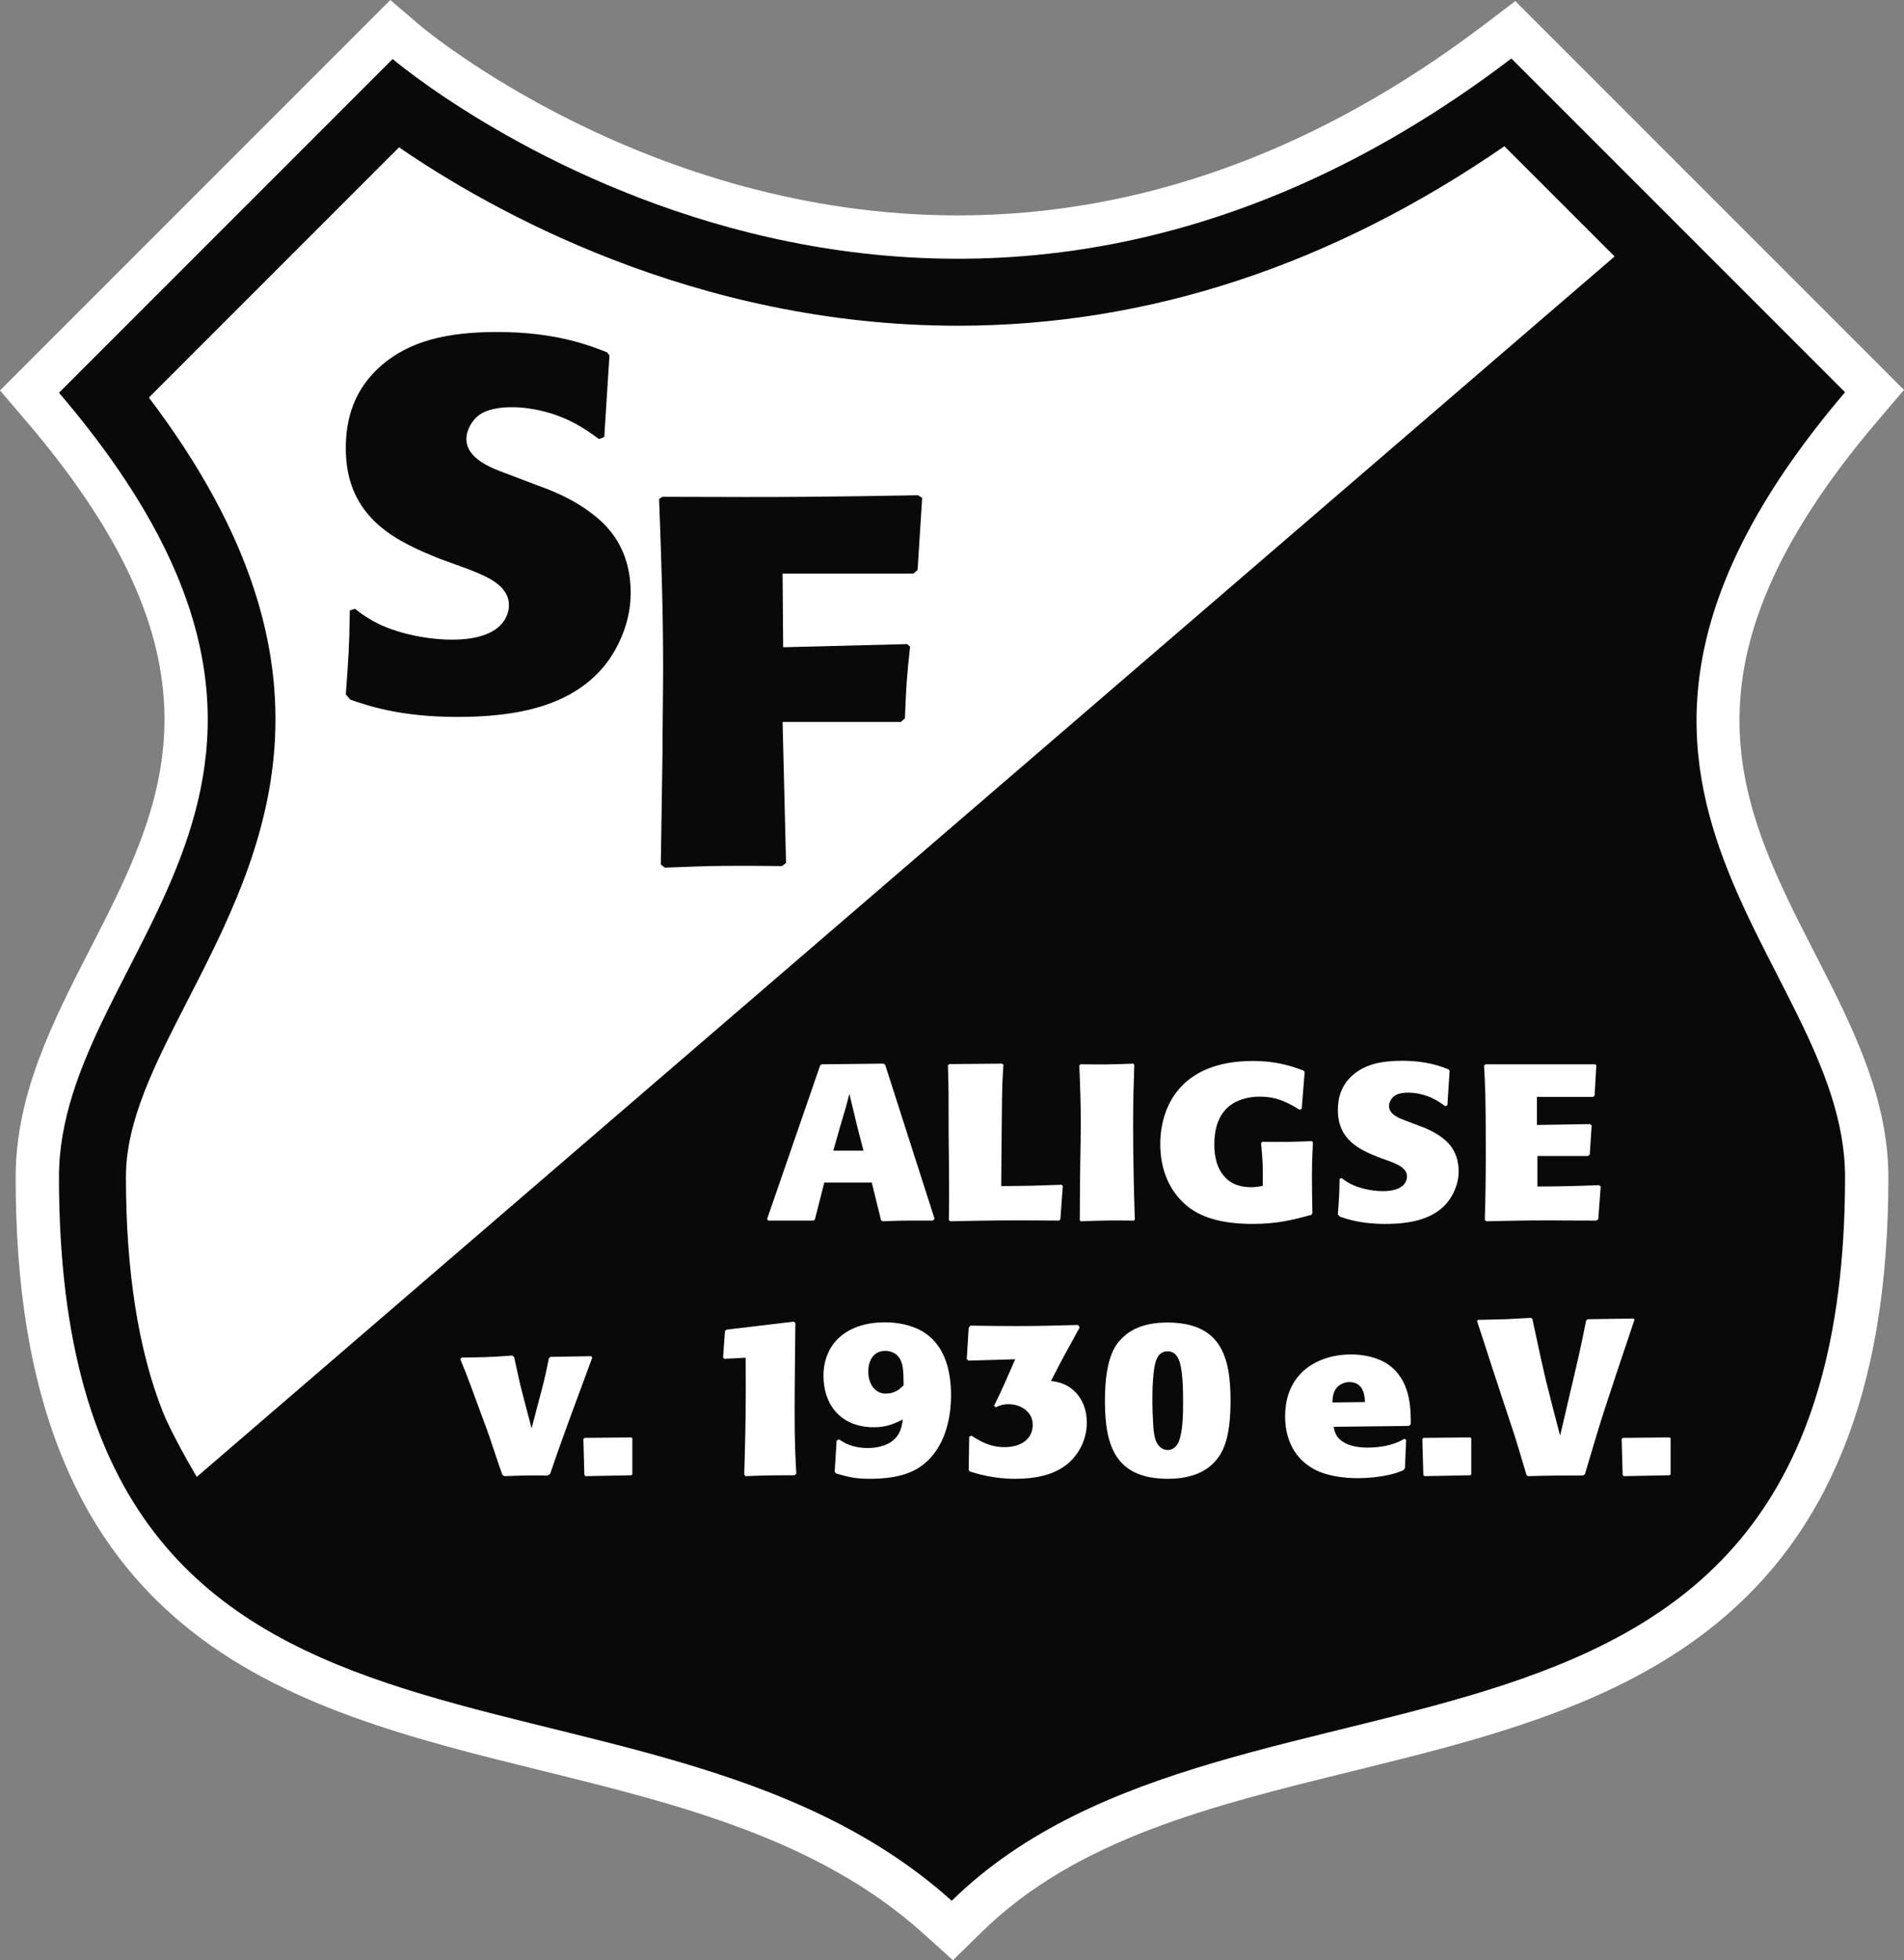 <?xml version="1.0" encoding="UTF-8" standalone="no"?>
<svg
   xmlns:dc="http://purl.org/dc/elements/1.1/"
   xmlns:cc="http://creativecommons.org/ns#"
   xmlns:rdf="http://www.w3.org/1999/02/22-rdf-syntax-ns#"
   xmlns:svg="http://www.w3.org/2000/svg"
   xmlns="http://www.w3.org/2000/svg"
   viewBox="0 0 301.938 310.788"
   height="310.788"
   width="301.938"
   xml:space="preserve"
   version="1.1"
   id="svg2"><rect x="0" y="0" width="301.938" height="310.788" fill="#808080" stroke="none"/><defs
     id="defs6" /><g
     transform="matrix(1.25,0,0,-1.25,0,310.788)"
     id="g10"><g
       transform="scale(0.1,0.1)"
       id="g12"><path
         id="path14"
         style="fill:#ffffff;fill-opacity:1;fill-rule:nonzero;stroke:none"
         d="M 495.195,2486.26 459.262,2450.34 35.949,2027.02 0,1991.07 33.031,1952.42 C 298.559,1641.84 208.855,1467.01 113.91,1281.9 67.66,1191.78 19.848,1098.58 19.848,993.352 c 0,-138.27 18.371,-252.204 56.164,-348.211 C 111.008,556.238 161.801,484.82 231.293,426.859 357.027,321.949 524.734,280.582 686.941,240.52 859.496,197.949 1037.92,153.891 1170.62,34.512 L 1208.98,0 l 36.85,36.07 c 120.08,117.602 289.89,159.391 469.65,203.641 163.7,40.301 332.93,81.937 461.78,187 71.43,58.25 123.75,129.738 159.97,218.488 39.34,96.41 58.45,210.281 58.45,348.153 0,101.748 -47.05,193.568 -92.58,282.388 -96.17,187.6 -186.99,364.79 79.44,677.37 l 32.94,38.64 -35.89,35.9 -423.31,423.31 -33.94,33.94 -38.2,-29.04 c -211.91,-161.11 -437.03,-242.8 -669.06,-242.8 -395.451,0 -678.439,237.8 -681.248,240.2 l -38.637,33 0,0" /><path
         id="path16"
         style="fill:#09090a;fill-opacity:1;fill-rule:nonzero;stroke:none"
         d="M 498.141,2411.46 74.816,1988.14 c 424.641,-496.75 0,-705.97 0,-994.788 0,-847.821 732.239,-557.782 1132.554,-917.981 364,356.399 1133.36,70.16 1133.36,917.981 0,280.678 -423.95,498.038 0,995.428 l -423.33,423.31 c -751.27,-571.13 -1419.259,-0.63 -1419.259,-0.63" /><path
         id="path18"
         style="fill:#ffffff;fill-opacity:1;fill-rule:nonzero;stroke:none"
         d="M 1908.55,2300.81 2048.35,2161.02 249.633,613.031 c 0,0 -31.41,52.828 -43.426,83.379 -30.816,78.27 -46.441,178.18 -46.441,296.942 0,71.428 36.441,142.458 78.629,224.688 95.816,186.77 213.769,416.71 -49.54,764 l 317.391,317.4 c 114.301,-78.54 373.856,-226.29 708.834,-226.29 241.1,0 474.06,76.54 693.47,227.66" /><path
         id="path20"
         style="fill:#09090a;fill-opacity:1;fill-rule:nonzero;stroke:none"
         d="m 443.801,1712.1 c -0.731,-48.36 -1.453,-56.31 -5.106,-106.68 l 5.821,-6.59 c 21.136,-7.28 62.679,-21.88 135.547,-21.88 73.593,0 147.933,12.59 190.929,70.23 6.547,9.26 29.145,42.38 29.145,86.8 0,24.52 -5.11,64.27 -42.27,95.38 -30.601,25.85 -64.855,37.11 -77.23,41.75 l -40.074,15.22 c -16.051,5.97 -48.848,17.89 -48.848,43.06 0,11.93 7.305,23.85 16.043,30.47 5.097,3.32 15.312,9.95 42.277,9.95 23.305,0 53.172,-6.63 77.961,-19.87 11.645,-5.96 21.859,-13.26 32.055,-20.55 l 6.566,2.66 6.551,103.34 -2.91,3.98 c -21.875,8.6 -64.867,25.83 -139.188,25.83 -65.582,0 -110.761,-11.93 -145.726,-41.07 -37.184,-31.79 -46.649,-70.22 -46.649,-106.65 0,-90.75 68.5,-119.23 118.785,-139.79 l 36.422,-13.24 c 21.868,-8.61 51.746,-19.91 51.746,-45.73 0,-11.26 -6.554,-43.74 -72.136,-43.74 -32.797,0 -77.977,8.64 -107.125,27.83 -5.84,3.34 -10.922,7.28 -16.032,11.27 l -6.554,-1.98 0,0" /><path
         id="path22"
         style="fill:#09090a;fill-opacity:1;fill-rule:nonzero;stroke:none"
         d="m 1142.94,1570.62 5.11,4.64 c 1.46,38.42 2.17,51.67 6.54,90.76 l -3.64,3.32 -157.399,-3.99 -0.719,93.44 166.128,0 5.13,4.62 5.82,91.42 -5.11,3.31 c -116.59,-1.97 -156.67,-2.65 -324.28,-1.97 l -4.36,-2.67 c 2.906,-78.17 5.106,-142.43 5.106,-212.64 0,-35.79 -0.746,-71.55 -0.746,-106.68 -0.707,-48.35 -1.454,-96.05 -2.176,-144.41 l 5.094,-3.96 c 65.582,2.66 84.531,2.66 148.675,1.98 l 5.09,3.96 -4.371,178.87 150.108,0 0,0" /><path
         id="path24"
         style="fill:#ffffff;fill-opacity:1;fill-rule:evenodd;stroke:none"
         d="m 1057.17,1026.82 8.04,28.38 c 6.78,22.49 8.64,28.94 12.34,43.78 l 10.2,-42.38 7.71,-29.78 -38.29,0 0,0 z m 48.8,-40.422 11.74,-47.726 2.16,-1.41 c 10.81,0.289 21.31,0.867 31.8,0.867 l 31.81,0 2.16,2.223 -62.69,195.428 -2.17,1.41 -78.44,-0.84 -1.85,-1.42 -67.326,-194.848 1.531,-1.953 56.835,0 2.18,1.101 12.02,47.168 60.24,0 0,0" /><path
         id="path26"
         style="fill:#ffffff;fill-opacity:1;fill-rule:nonzero;stroke:none"
         d="m 1270.8,1137.19 -66.4,-0.57 -1.86,-1.39 c 0.94,-28.64 0.94,-34.56 0.94,-88.72 0.3,-23.88 0.6,-47.76 0.6,-71.639 0,-10.633 0,-17.359 -0.3,-35.902 l 1.54,-1.707 c 55.28,1.136 72.3,1.41 138.37,0.867 l 1.55,1.672 3.09,42.09 -1.54,1.711 c -31.21,-1.153 -38.28,-1.422 -76.61,-1.711 0.33,27.259 0.62,109.229 1.55,132.819 0.32,7.01 0.92,14.33 1.25,21.34 l -2.18,1.14 0,0" /><path
         id="path28"
         style="fill:#ffffff;fill-opacity:1;fill-rule:nonzero;stroke:none"
         d="m 1439.66,939.512 c -1.2,39.32 -2.15,79.458 -2.15,119.048 0,32.28 0.62,49.15 1.53,77.22 l -1.21,1.41 c -30.26,-1.14 -36.74,-1.14 -67.03,-0.84 l -1.55,-1.42 c 1.24,-30.05 1.87,-48.29 1.87,-73 0,-16.02 -0.32,-32.01 -0.63,-47.99 -0.28,-25.01 -0.62,-49.991 -0.62,-75.268 l 1.25,-1.41 c 30.55,1.136 38,1.136 67.34,0.867 l 1.2,1.383 0,0" /><path
         id="path30"
         style="fill:#ffffff;fill-opacity:1;fill-rule:nonzero;stroke:none"
         d="m 1664.07,1038.9 c -27.47,-1.11 -33.95,-1.11 -62.72,-0.84 l -1.52,-1.67 c 2.16,-22.45 2.47,-28.08 2.16,-54.21 -5.25,-1.102 -9.28,-1.68 -14.83,-1.68 -21.3,0 -30.27,9.57 -33.03,12.66 -12.36,12.89 -13.58,31.44 -13.58,41.81 0,18.54 4.61,37.9 20.69,49.71 8.32,6.16 21.61,10.67 36.76,10.67 23.46,0 37.35,-8.71 50.63,-16.57 l 2.77,0.85 3.71,46.61 -0.92,1.94 c -14.2,5.35 -33.66,12.38 -64.85,12.38 -91.75,0 -117.38,-58.13 -117.38,-105.59 0,-43.798 21.02,-69.072 37.7,-81.15 17.29,-12.601 42.92,-19.922 79.38,-19.922 32.42,0 52.78,5.614 74.73,11.532 l 1.2,2.261 c -0.26,14.84 -0.57,29.45 -0.57,44.329 0,16.29 0.31,26.69 1.2,45.5 l -1.53,1.38 0,0" /><path
         id="path32"
         style="fill:#ffffff;fill-opacity:1;fill-rule:nonzero;stroke:none"
         d="m 1699.45,991.172 c -0.29,-20.492 -0.63,-23.871 -2.17,-45.192 l 2.48,-2.808 c 8.95,-3.09 26.57,-9.274 57.44,-9.274 31.2,0 62.73,5.332 80.94,29.75 2.76,3.961 12.35,17.973 12.35,36.782 0,10.41 -2.16,27.26 -17.9,40.46 -13.01,10.94 -27.51,15.71 -32.75,17.67 l -17.01,6.47 c -6.79,2.52 -20.68,7.57 -20.68,18.24 0,5.05 3.08,10.12 6.81,12.92 2.13,1.42 6.46,4.21 17.88,4.21 9.93,0 22.58,-2.79 33.09,-8.42 4.9,-2.55 9.25,-5.62 13.58,-8.71 l 2.74,1.13 2.82,43.78 -1.25,1.7 c -9.26,3.65 -27.47,10.95 -59.01,10.95 -27.79,0 -46.93,-5.05 -61.76,-17.4 -15.78,-13.48 -19.77,-29.77 -19.77,-45.21 0,-38.45 29.05,-50.53 50.34,-59.25 l 15.45,-5.62 c 9.28,-3.63 21.93,-8.41 21.93,-19.381 0,-4.739 -2.78,-18.481 -30.6,-18.481 -13.86,0 -33,3.621 -45.4,11.75 -2.46,1.41 -4.63,3.09 -6.75,4.782 l -2.8,-0.848 0,0" /><path
         id="path34"
         style="fill:#ffffff;fill-opacity:1;fill-rule:nonzero;stroke:none"
         d="m 2014.63,1020.09 2.18,1.69 2.45,36.78 -1.84,1.96 -67.61,-1.12 0,35.65 71.34,0 1.84,1.41 2.17,38.77 -1.55,1.12 -138.97,0 -1.89,-1.68 c 1.56,-28.64 2.18,-40.16 2.18,-107.54 0,-38.2 -0.29,-55.61 -1.23,-87.9 l 1.53,-1.968 c 29.35,0.558 46.97,1.136 80.9,1.136 9.29,0 16.41,-0.269 58.7,-0.269 l 2.81,1.672 3.09,41.551 -1.87,1.707 c -31.83,-1.168 -54.36,-1.707 -78.45,-1.707 l 0,38.738 64.22,0 0,0" /><path
         id="path36"
         style="fill:#ffffff;fill-opacity:1;fill-rule:nonzero;stroke:none"
         d="m 649.691,766.961 c -29.632,-2.223 -36.132,-2.223 -63.921,-2.52 l -1.86,-1.929 c 8.645,-20.512 18.231,-47.184 26.875,-70.774 9.57,-25.547 10.5,-28.648 18.524,-52.777 2.476,-7.891 5.261,-15.449 8.05,-23.332 l 2.45,-1.66 c 23.492,0.832 30.589,1.121 54.996,0.832 l 3.082,1.969 c 12.648,37.039 16.676,48.011 53.418,147.41 l -1.223,1.968 -51.586,-0.847 -2.156,-1.699 c -4.945,-24.403 -6.172,-29.473 -12.668,-53.622 -3.074,-11.789 -6.188,-23.57 -9.258,-35.378 -4.941,19.089 -10.195,38.199 -14.82,57.019 -2.477,11.207 -4.953,22.457 -7.414,33.68 l -2.489,1.66 0,0" /><path
         id="path38"
         style="fill:#ffffff;fill-opacity:1;fill-rule:nonzero;stroke:none"
         d="m 800.977,663.09 -59.61,-0.57 -1.246,-1.661 1.246,-45.23 1.235,-1.66 58.375,1.121 1.234,1.109 0,45.781 -1.234,1.11 0,0" /><path
         id="path40"
         style="fill:#ffffff;fill-opacity:1;fill-rule:nonzero;stroke:none"
         d="m 1010.26,617.039 c -1.22,21.34 -2.15,39.039 -2.15,78.633 0,17.41 0,27.5 0.93,112.59 l -2.16,1.687 -84.95,-10.129 -2.16,-1.672 -2.457,-33.707 1.847,-1.652 26.863,1.391 c 0.317,-67.399 0,-83.961 -1.843,-148.25 l 1.547,-1.961 c 28.714,1.121 36.75,1.121 62.073,1.121 l 2.46,1.949 0,0" /><path
         id="path42"
         style="fill:#ffffff;fill-opacity:1;fill-rule:evenodd;stroke:none"
         d="m 1146.33,729.07 c -4.35,-4.191 -10.82,-10.398 -22.56,-10.398 -14.52,0 -22.24,13.207 -22.24,28.109 0,11.231 4.94,26.098 21.62,26.098 1.86,0 12.36,0 18.52,-10.09 4.03,-7.039 4.66,-15.461 4.66,-33.719 l 0,0 z m -84.94,-69.922 -2.49,-39.546 1.87,-2.262 c 14.82,-4.231 23.78,-6.731 42.63,-6.731 42.6,0 62.99,11.223 77.2,26.672 22.24,24.699 25.95,59.231 25.95,78.891 0,32.289 -8.35,66.269 -38.32,82.539 -12.33,6.75 -28.7,10.367 -45.39,10.367 -50.66,0 -78.15,-28.629 -78.15,-67.93 0,-34.527 20.09,-65.128 63.95,-65.128 16.37,0 25.01,4.199 36.76,9.832 -1.56,-9.571 -3.09,-21.352 -16.99,-29.774 -5.88,-3.359 -15.45,-6.457 -27.49,-6.457 -20.08,0 -30.57,7.039 -36.45,10.961 l -3.08,-1.434 0,0" /><path
         id="path44"
         style="fill:#ffffff;fill-opacity:1;fill-rule:nonzero;stroke:none"
         d="m 1229.57,663.93 -0.63,-41.828 0.92,-1.954 c 9.27,-3.109 30.26,-9.539 58.06,-9.539 24.71,0 49.73,4.481 67.63,19.93 15.18,13.461 23.2,32.281 23.2,51.359 0,23.602 -11.46,39.051 -24.74,46.641 -7.71,4.18 -14.19,5.313 -20.69,6.152 15.46,30.047 18.55,35.668 36.44,67.957 l -2.13,3.09 c -29.33,-0.84 -51.59,-1.398 -77.84,-1.398 -19.47,0 -39.23,0.262 -58.69,0.558 l -2.16,-2.828 -2.47,-39.558 2.14,-1.981 59.31,1.68 c -9.85,-22.473 -15.15,-35.371 -26.88,-59.231 l 2.16,-1.691 c 4.94,2.242 8.67,3.941 16.39,3.941 15.77,0 30.57,-9.859 30.57,-26.16 0,-16.82 -13.25,-28.308 -35.81,-28.308 -19.15,0 -31.81,8.129 -42.02,14.59 l -2.76,-1.422 0,0" /><path
         id="path46"
         style="fill:#ffffff;fill-opacity:1;fill-rule:evenodd;stroke:none"
         d="m 1500.91,709.98 c 0,-12.929 0.28,-37.058 -5.28,-51.648 -2.17,-6.184 -7.4,-11.23 -14.21,-11.23 -7.41,0 -12.67,5.617 -15.13,12.046 -2.47,7.332 -3.1,14.614 -3.37,22.204 -0.63,9.277 -0.94,18.796 -0.94,28.078 0,13.211 0.31,43.261 5.86,53.902 1.25,2.816 4.63,8.988 13.29,8.988 2.78,0 9.57,-0.269 13.88,-9.531 5.57,-12.09 5.9,-38.469 5.9,-52.809 l 0,0 z m 60.21,-0.269 c 0,56.437 -12.66,99.098 -80.31,99.098 -30.9,0 -47.59,-10.098 -56.84,-19.36 -7.09,-7.008 -22.22,-21.64 -22.22,-79.738 0,-58.402 13.88,-99.102 80.31,-99.102 21.61,0 42.91,5.321 57.12,19.653 11.76,11.758 21.94,29.726 21.94,79.449 l 0,0" /><path
         id="path48"
         style="fill:#ffffff;fill-opacity:1;fill-rule:evenodd;stroke:none"
         d="m 1690.31,707.449 c 0.29,7.031 0.91,19.391 13.9,24.43 3.39,1.402 6.15,1.402 7.73,1.402 18.49,0 19.42,-18.23 19.74,-25.281 l -41.37,-0.551 0,0 z m 97.28,-29.75 2.17,2.25 c 0,20.77 -0.29,55.301 -28.1,75.262 -13.28,9.527 -32.13,13.168 -47.89,13.168 -38.92,0 -83.39,-21.051 -83.39,-78.598 0,-26.121 9.58,-50.25 33.05,-64.859 17.92,-11.25 42.64,-13.492 58.99,-13.492 23.76,0 42,4.5 47.57,6.191 3.4,1.141 7.08,2.527 10.48,3.918 l 1.88,2.531 1.55,35.918 -2.18,1.422 c -13.9,-8.41 -30.58,-11.23 -47.28,-11.23 -14.19,0 -23.78,3.359 -28.37,5.898 -10.52,5.902 -12.37,12.082 -14.22,20.512 l 95.74,1.109 0,0" /><path
         id="path50"
         style="fill:#ffffff;fill-opacity:1;fill-rule:nonzero;stroke:none"
         d="m 1865.33,663.09 -59.63,-0.57 -1.25,-1.661 1.25,-45.23 1.22,-1.66 58.41,1.121 1.19,1.109 0,45.781 -1.19,1.11 0,0" /><path
         id="path52"
         style="fill:#ffffff;fill-opacity:1;fill-rule:nonzero;stroke:none"
         d="m 1941.87,814.738 c -10.52,-0.59 -20.72,-1.16 -31.2,-1.699 -11.72,-0.277 -23.79,-0.57 -35.82,-0.859 l -0.94,-1.66 c 3.42,-10.418 6.78,-20.79 10.2,-31.161 6.5,-19.949 12.69,-39.621 19.43,-59.558 5.88,-18.25 12.4,-37.051 18.26,-55.301 5.27,-16.59 9.85,-32.82 14.83,-49.148 l 1.82,-1.383 c 30,0.832 39.85,0.832 69.8,0.832 l 2.46,1.699 c 22.24,75.238 23.17,77.75 62.99,196.262 l -1.48,1.129 -58.08,-0.852 -1.87,-1.68 c -8.01,-39.578 -9.56,-46.058 -23.16,-103.64 -3.37,-14.297 -6.46,-28.34 -9.89,-42.367 -6.16,23.019 -12.05,46.32 -17.89,69.628 -6.19,26.09 -11.75,52.508 -17.32,78.598 l -2.14,1.16 0,0" /><path
         id="path54"
         style="fill:#ffffff;fill-opacity:1;fill-rule:nonzero;stroke:none"
         d="m 2118.15,663.09 -59.6,-0.57 -1.22,-1.661 1.22,-45.23 1.25,-1.66 58.35,1.121 1.25,1.109 0,45.781 -1.25,1.11 0,0" /></g></g></svg>